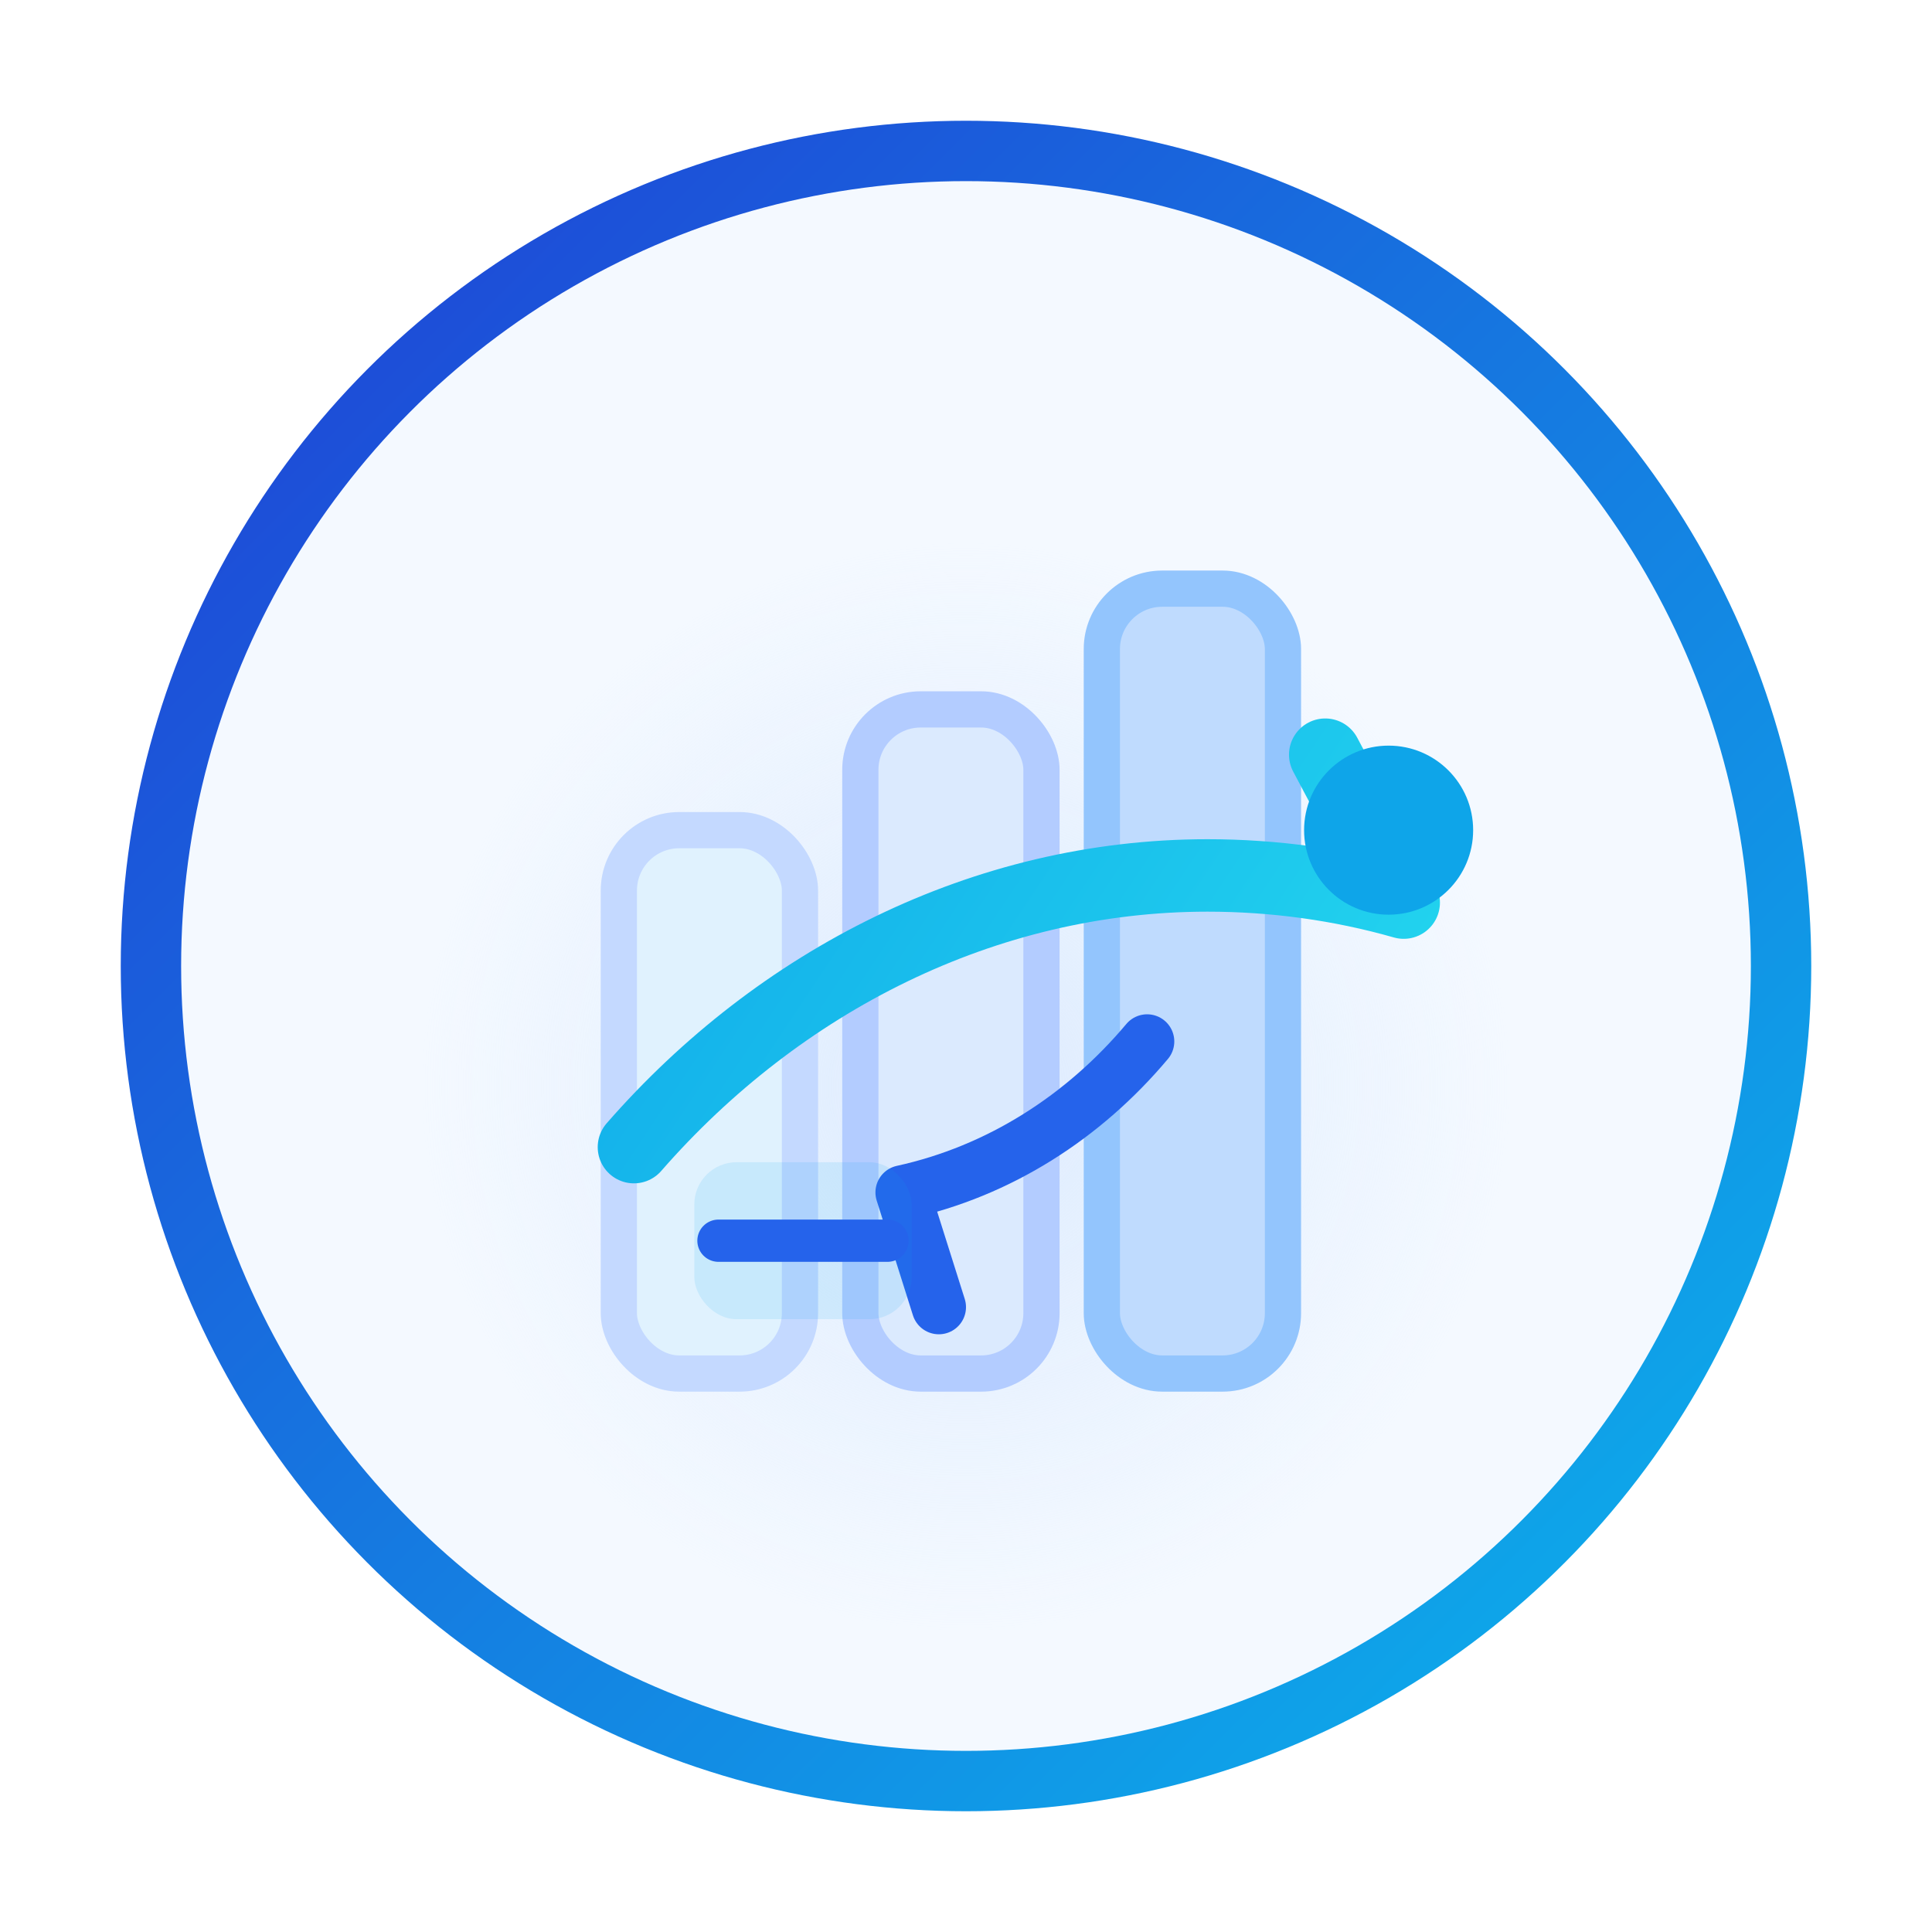 <svg width="64" height="64" viewBox="0 0 64 64" fill="none" xmlns="http://www.w3.org/2000/svg">
  <defs>
    <linearGradient id="highlight-optimize-border" x1="12" y1="12" x2="52" y2="52" gradientUnits="userSpaceOnUse">
      <stop stop-color="#1D4ED8"/>
      <stop offset="1" stop-color="#0EA5E9"/>
    </linearGradient>
    <linearGradient id="highlight-optimize-bar" x1="20" y1="22" x2="44" y2="48" gradientUnits="userSpaceOnUse">
      <stop stop-color="#2563EB"/>
      <stop offset="1" stop-color="#38BDF8"/>
    </linearGradient>
    <linearGradient id="highlight-optimize-arrow" x1="22" y1="18" x2="46" y2="34" gradientUnits="userSpaceOnUse">
      <stop stop-color="#0EA5E9"/>
      <stop offset="1" stop-color="#22D3EE"/>
    </linearGradient>
    <radialGradient id="highlight-optimize-glow" cx="0" cy="0" r="1" gradientUnits="userSpaceOnUse" gradientTransform="translate(32 36) scale(18)">
      <stop stop-color="#DBEAFE" stop-opacity="0.9"/>
      <stop offset="1" stop-color="#DBEAFE" stop-opacity="0"/>
    </radialGradient>
    <filter id="highlight-optimize-shadow" x="17.5" y="15.5" width="28" height="32" filterUnits="userSpaceOnUse" color-interpolation-filters="sRGB">
      <feFlood flood-opacity="0" result="BackgroundImageFix"/>
      <feColorMatrix in="SourceAlpha" type="matrix" values="0 0 0 0 0 0 0 0 0 0 0 0 0 0 0 0 0 0 127 0" result="hardAlpha"/>
      <feOffset dy="1"/>
      <feGaussianBlur stdDeviation="1.5"/>
      <feComposite in2="hardAlpha" operator="out"/>
      <feColorMatrix type="matrix" values="0 0 0 0 0.082 0 0 0 0 0.263 0 0 0 0 0.702 0 0 0 0.16 0"/>
      <feBlend in2="BackgroundImageFix" result="effect1_dropShadow"/>
      <feBlend in="SourceGraphic" in2="effect1_dropShadow" result="shape"/>
    </filter>
  </defs>

  <circle cx="32" cy="32" r="27" fill="#F4F9FF" stroke="url(#highlight-optimize-border)" stroke-width="2"/>
  <circle cx="32" cy="36" r="18" fill="url(#highlight-optimize-glow)"/>

  <g filter="url(#highlight-optimize-shadow)">
    <rect x="20.5" y="26.5" width="6" height="18" rx="2" fill="#E0F2FE" stroke="#C4D9FF" stroke-width="1.2"/>
    <rect x="28.5" y="22.5" width="6" height="22" rx="2" fill="#DBEAFE" stroke="#B3CCFF" stroke-width="1.2"/>
    <rect x="36.5" y="18.5" width="6" height="26" rx="2" fill="#BFDBFE" stroke="#93C5FD" stroke-width="1.2"/>
  </g>

  <path d="M21 38c4.8-5.5 11.6-9 19-9 2.2 0 4.4.3 6.5.9l-2.6-4.9" stroke="url(#highlight-optimize-arrow)" stroke-width="2.4" stroke-linecap="round" stroke-linejoin="round"/>
  <circle cx="46" cy="27.5" r="2.8" fill="#0EA5E9"/>
  <path d="M38 34.5c-2.1 2.5-4.9 4.3-8.1 5l1.2 3.8" stroke="#2563EB" stroke-width="1.8" stroke-linecap="round" stroke-linejoin="round"/>

  <g>
    <rect x="23" y="38.5" width="7.2" height="5.2" rx="1.4" fill="#0EA5E9" opacity="0.12"/>
    <path d="M23.8 41.1h5.6" stroke="#2563EB" stroke-width="1.4" stroke-linecap="round"/>
  </g>
</svg>
